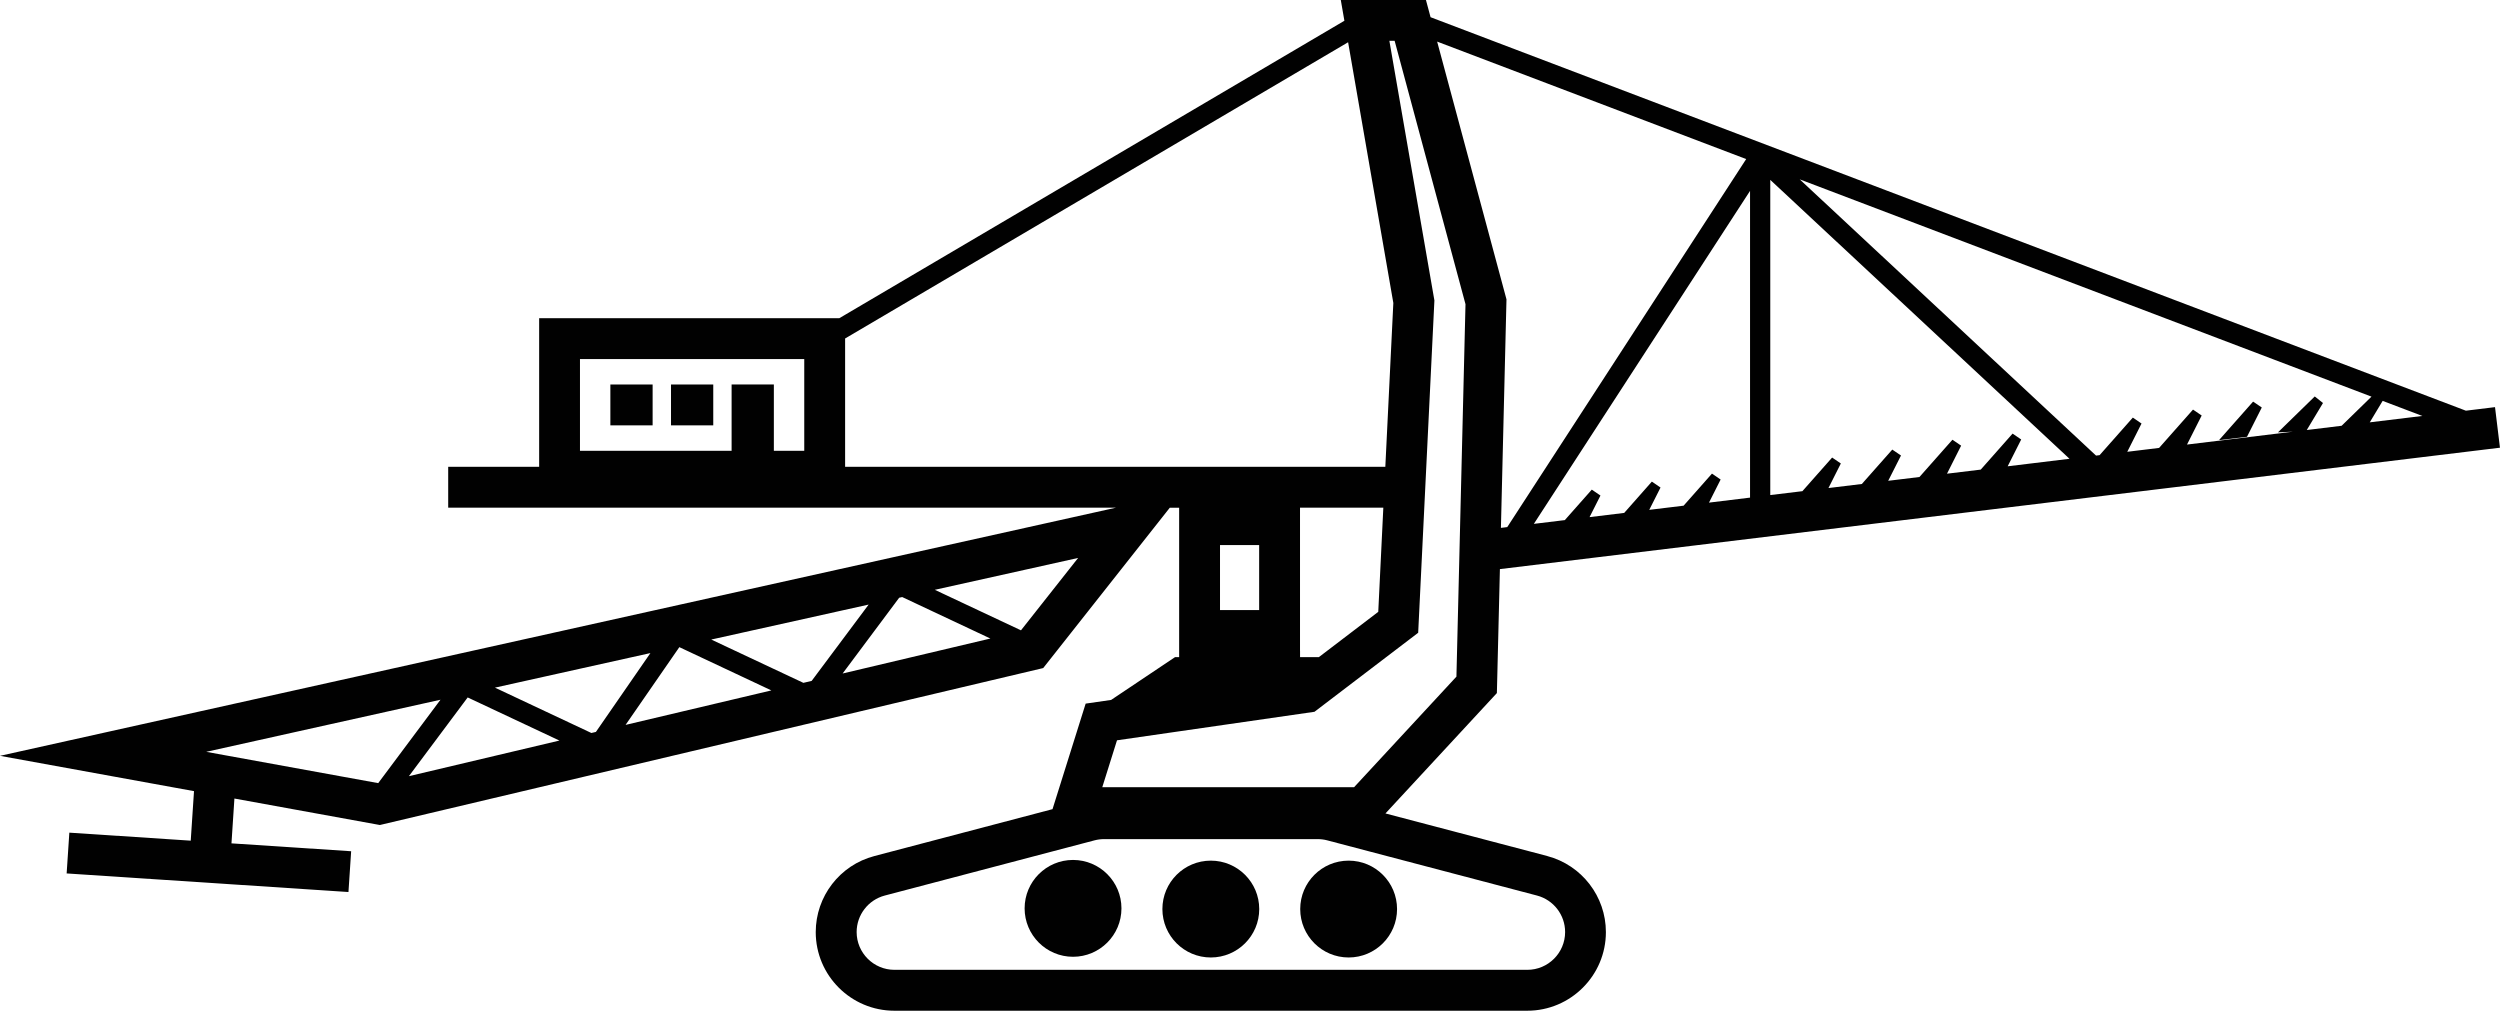 <?xml version="1.0" encoding="UTF-8"?>
<svg id="uuid-f4abd449-dc20-41bb-b9cd-b46e4ff77adb" data-name="Ebene 1" xmlns="http://www.w3.org/2000/svg" width="611.84" height="247.35" viewBox="0 0 611.84 247.35">
  <path d="M262.61,210.46c-6.55,0-11.85,5.31-11.85,11.85s5.31,11.85,11.85,11.85,11.85-5.31,11.85-11.85-5.31-11.85-11.85-11.85Z" style="fill: #010101; stroke-width: 0px;"/>
  <circle cx="296.33" cy="222.48" r="11.85" style="fill: #010101; stroke-width: 0px;"/>
  <circle cx="330.06" cy="222.48" r="11.85" style="fill: #010101; stroke-width: 0px;"/>
  <path d="M378.68,209.5l-39.61-10.42,27.27-29.46.74-30.34,244.75-29.71-1.21-9.93-7.13.87L350.11,4.21l-1.13-4.21h-20.84l.88,5.08-123.62,72.8h-73.45v36.37h-22.26v10h163.42L0,184.98l47.48,8.64-.8,12.12-29.71-1.96-.66,9.98,68.97,4.55.66-9.98-29.29-1.93.72-10.97,35.6,6.48,162.34-38.41,30.98-39.24h2.29v36.56h-1l-15.65,10.48-6.23.9-8.11,25.83-43.61,11.48c-8.45,2.22-14.34,9.87-14.34,18.61,0,10.61,8.63,19.24,19.24,19.24h154.9c10.61,0,19.24-8.63,19.24-19.24,0-8.73-5.9-16.38-14.34-18.61ZM566.5,97.03l-9,8.78,3.66-.16-25.92,3.15,3.59-7.11-2.12-1.45-8.3,9.38-7.79.95,3.49-6.92-2.13-1.45-8.13,9.19-.87.11-72.53-67.61,139.94,53.18-7.31,7.13-8.53,1.04,3.97-6.61-2.01-1.6ZM492.55,106.12l-7.79,8.81-8.26,1,3.46-6.86-2.13-1.45-8.07,9.12-7.65.93,3.13-6.19-2.13-1.45-7.45,8.42-8.17.99,3.03-6.01-2.13-1.45-7.28,8.23-7.86.95V44.02l73.23,68.26-15.13,1.84,3.31-6.56-2.12-1.45ZM428.26,121.79l-10.01,1.22,2.85-5.65-2.12-1.45-6.94,7.85-8.41,1.02,2.76-5.46-2.12-1.45-6.77,7.66-8.48,1.03,2.67-5.28-2.12-1.45-6.6,7.46-7.58.92,52.91-81.49v75.07ZM579.96,103.37l3.16-5.26,9.72,3.69-12.87,1.56ZM427.36,38.92l-58.48,90.08-1.55.19,1.36-55.93-16.97-63.08,75.64,28.75ZM341.32,10l17.34,64.45-2.22,91.15-25.04,27.05h-61.63s3.6-11.47,3.6-11.47l48.33-6.98,25.38-19.34,3.97-81.33-11.02-63.54h1.29ZM141.94,87.88h54.89v22.44h-7.44v-16.22h-10.34v12.44h0v3.78h-37.11v-22.44ZM206.83,114.25v-31.41L329.93,10.34l11.07,63.81-1.96,40.09h-132.21ZM144.73,179.39l-23.6-11.1,38.05-8.46-13.34,19.3-1.11.26ZM136.91,181.24l-36.84,8.72,14.39-19.27,22.45,10.55ZM166.26,158.38l22.52,10.59-35.68,8.44,13.16-19.03ZM196.6,167.11l-22.53-10.59,38.52-8.56-13.95,18.68-2.04.48ZM206.22,164.83l13.84-18.54h0s.74-.17.74-.17l21.58,10.15h.01s-36.17,8.56-36.17,8.56h0ZM107.8,171.25l-15.24,20.41-42.09-7.66,57.33-12.75ZM249.86,154.26h0l-21.08-9.91h0l35.07-7.8-13.98,17.71ZM308.16,133.39v15.91h-9.58v-15.91h9.58ZM318.16,159.29v-35.04h20.39l-1.24,25.49-14.53,11.08h-4.61v-1.52ZM373.79,237.35h-154.9c-5.09,0-9.24-4.15-9.24-9.24,0-4.19,2.83-7.87,6.89-8.94l51.34-13.51c.77-.2,1.56-.3,2.35-.3h52.23c.79,0,1.59.1,2.35.3l51.34,13.51c4.06,1.07,6.89,4.74,6.89,8.94,0,5.09-4.15,9.24-9.24,9.24Z" style="fill: #010101; stroke-width: 0px;"/>
  <rect x="149.38" y="94.1" width="10.34" height="10" style="fill: #010101; stroke-width: 0px;"/>
  <rect x="164.22" y="94.1" width="10.34" height="10" style="fill: #010101; stroke-width: 0px;"/>
  <polygon points="543.08 107.71 549.92 106.9 553.54 99.73 551.41 98.29 543.08 107.71" style="fill: #010101; stroke-width: 0px;"/>
</svg>